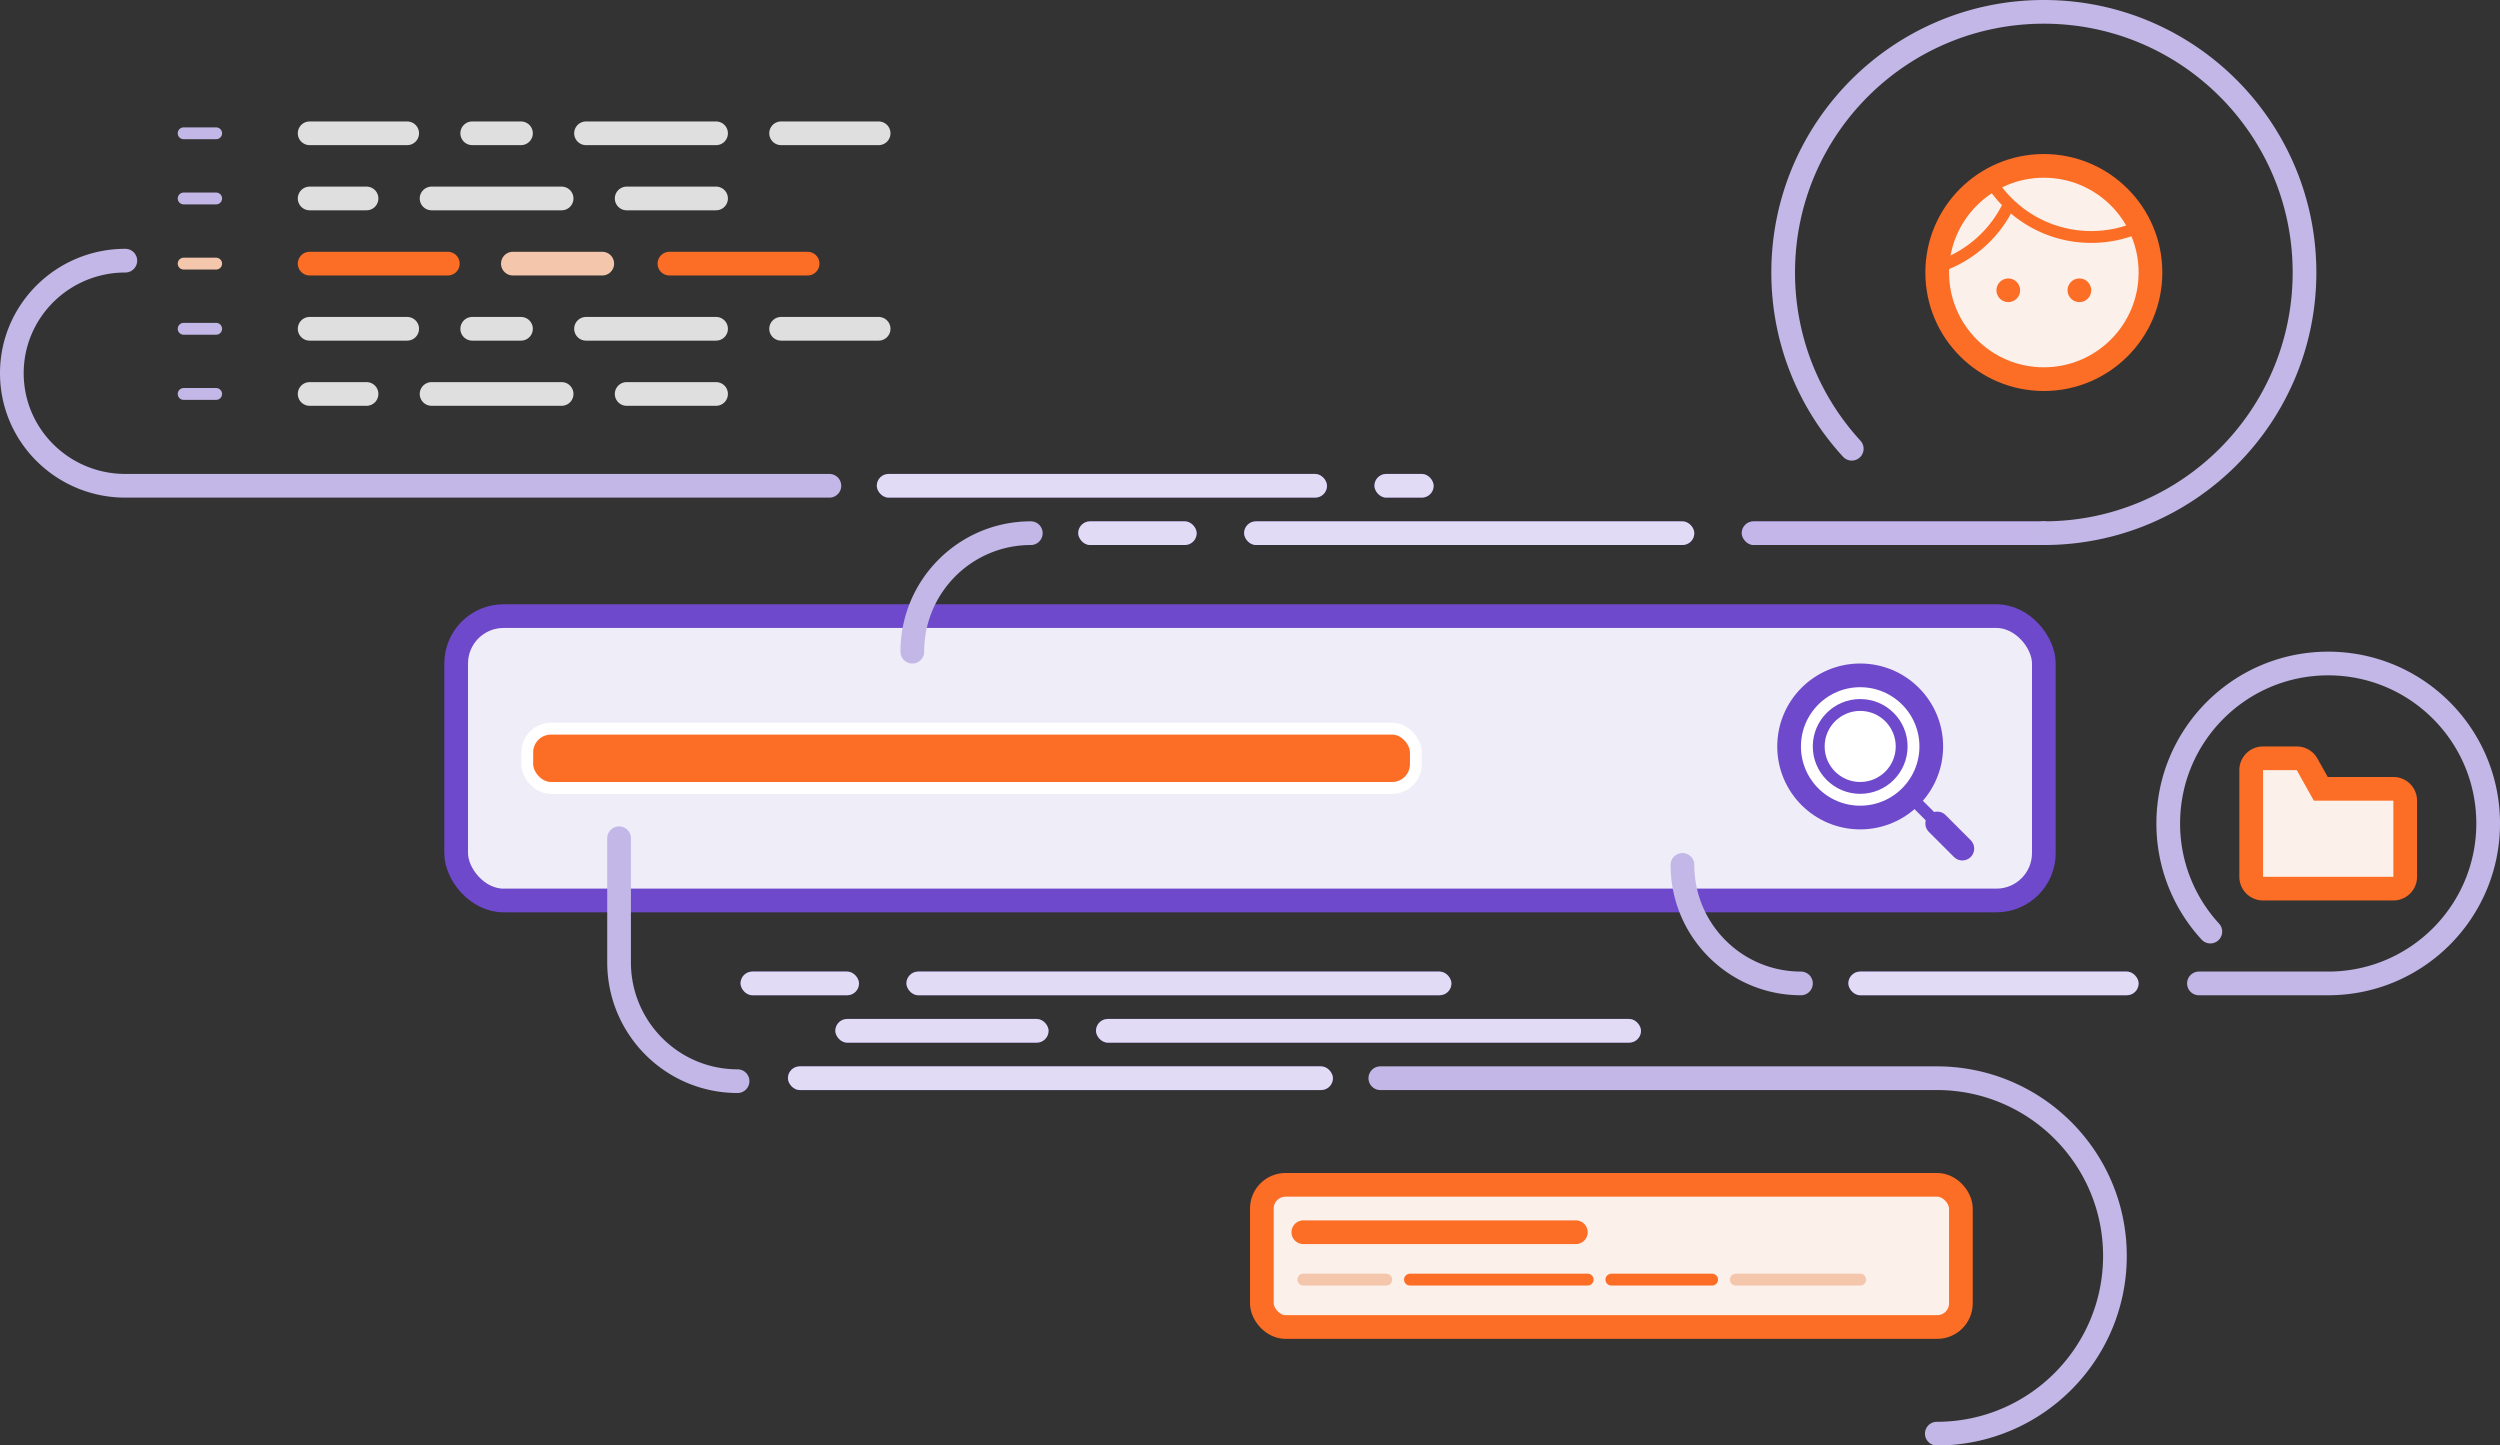 <svg xmlns="http://www.w3.org/2000/svg" xmlns:xlink="http://www.w3.org/1999/xlink" width="422" height="244" viewBox="0 0 422 244"><rect x="0" y="0" width="422" height="244" fill="#333333" stroke="none"/><defs><rect id="a" width="20" height="4" x="57" y="8" rx="2"/><rect id="b" width="76" height="4" x="23" y="0" rx="2"/><rect id="c" width="49" height="4" x="187" y="84" rx="2"/><rect id="d" width="10" height="4" x="107" y="0" rx="2"/><rect id="e" width="20" height="4" x="0" y="84" rx="2"/><rect id="f" width="92" height="4" x="28" y="84" rx="2"/><rect id="g" width="36" height="4" x="16" y="92" rx="2"/><rect id="h" width="92" height="4" x="60" y="92" rx="2"/><rect id="i" width="92" height="4" x="8" y="100" rx="2"/><rect id="j" width="76" height="4" x="85" y="8" rx="2"/><rect id="k" width="53" height="4" x="169" y="8" rx="2"/></defs><g fill="none" fill-rule="evenodd"><g transform="translate(125 80)"><use fill="#6E49CB" xlink:href="#a"/><use fill="#FFF" fill-opacity=".8" xlink:href="#a"/><use fill="#6E49CB" xlink:href="#b"/><use fill="#FFF" fill-opacity=".8" xlink:href="#b"/><use fill="#6E49CB" xlink:href="#c"/><use fill="#FFF" fill-opacity=".8" xlink:href="#c"/><use fill="#6E49CB" xlink:href="#d"/><use fill="#FFF" fill-opacity=".8" xlink:href="#d"/><use fill="#6E49CB" xlink:href="#e"/><use fill="#FFF" fill-opacity=".8" xlink:href="#e"/><use fill="#6E49CB" xlink:href="#f"/><use fill="#FFF" fill-opacity=".8" xlink:href="#f"/><use fill="#6E49CB" xlink:href="#g"/><use fill="#FFF" fill-opacity=".8" xlink:href="#g"/><use fill="#6E49CB" xlink:href="#h"/><use fill="#FFF" fill-opacity=".8" xlink:href="#h"/><use fill="#6E49CB" xlink:href="#i"/><use fill="#FFF" fill-opacity=".8" xlink:href="#i"/><use fill="#6E49CB" xlink:href="#j"/><use fill="#FFF" fill-opacity=".8" xlink:href="#j"/><use fill="#6E49CB" xlink:href="#k"/><use fill="#FFF" fill-opacity=".6" xlink:href="#k"/></g><rect width="268" height="48" x="77" y="104" fill="#EFEDF8" stroke="#6E49CB" stroke-width="4" rx="8"/><g stroke-linecap="round"><path stroke="#C2B7E6" stroke-linejoin="round" stroke-width="2" d="M31 22.5h5.488M31 55.5h5.488M31 33.5h5.488M31 66.5h5.488"/><path stroke="#DFDFDF" stroke-width="4" d="M52.267 22.5h16.466m-16.466 11h9.605m-9.605 33h9.605m10.977-33h21.953m-21.953 33h21.953m10.977 0h15.093"/><path stroke="#FC6D26" stroke-width="4" d="M52.267 44.5h23.326m37.407 0h23.326"/><path stroke="#F4C6AC" stroke-width="4" d="M86.57 44.5h15.093"/><path stroke="#DFDFDF" stroke-width="4" d="M131.849 22.5h16.465m-16.465 33h16.465m-96.047 0h16.466m37.046-22h15.093m-41.163-11h8.233m10.977 33h21.953"/><path stroke="#F4C6AC" stroke-width="2" d="M31 44.5h5.488"/><path stroke="#DFDFDF" stroke-width="4" d="M79.71 55.5h8.232m10.977-33h21.953"/></g><rect width="150" height="10" x="89" y="123" fill="#FC6D26" stroke="#FFF" stroke-width="2" rx="4"/><g stroke="#6E49CB" stroke-linecap="round" transform="translate(302 114)"><circle cx="12" cy="12" r="12" fill="#FFF" stroke-width="4"/><circle cx="12" cy="12" r="7" stroke-width="2"/><path stroke-width="2" d="M21 21l5.657 5.657"/><path stroke-width="4" d="M25 25l4.243 4.243"/></g><g transform="translate(211 198)"><rect width="118" height="24" x="2" y="2" fill="#FCF0EA" stroke="#FC6D26" stroke-width="4" rx="4"/><path stroke="#FC6D26" stroke-linecap="round" stroke-width="4" d="M9 10h46"/><path stroke="#F4C6AC" stroke-linecap="round" stroke-width="2" d="M9 18h14"/><path stroke="#FC6D26" stroke-linecap="round" stroke-width="2" d="M27 18h30m4 0h17"/><path stroke="#F4C6AC" stroke-linecap="round" stroke-width="2" d="M82 18h21"/></g><g transform="translate(325 26)"><circle cx="20" cy="20" r="18" fill="#FCF0EA" stroke="#FC6D26" stroke-width="4"/><path stroke="#FC6D26" stroke-width="2" d="M10.917 4.407C14.43 10.16 20.767 14 28 14h0c2.907 0 5.67-.62 8.162-1.736m-33.911 6.74A20.06 20.06 0 0014.066 8.592"/><circle cx="26" cy="23" r="2" fill="#FC6D26"/><circle cx="14" cy="23" r="2" fill="#FC6D26"/></g><path fill="#FCF0EA" stroke="#FC6D26" stroke-width="4" d="M404 133.152h-12.25l-2.311-4.13a2 2 0 00-1.745-1.022H382a2 2 0 00-2 2v18a2 2 0 002 2h22a2 2 0 002-2v-12.848a2 2 0 00-2-2z"/><path stroke="#C2B7E6" stroke-linecap="round" stroke-width="4" d="M345 90c24.3 0 44-19.7 44-44S369.3 2 345 2s-44 19.7-44 44c0 11.47 4.388 21.914 11.577 29.746M371.18 166H393c14.912 0 27-12.088 27-27s-12.088-27-27-27-27 12.088-27 27a26.903 26.903 0 007.104 18.253M326.934 242C343.538 242 357 228.569 357 212c0-16.569-13.461-30-30.067-30H233M21.156 44C10.576 44 2 52.507 2 63s8.576 19 19.156 19H140M174 90c-11.046 0-20 8.954-20 20M284 146c0 11.046 8.954 20 20 20M104.5 141.5v20.94c0 11.08 8.954 20.06 20 20.06"/></g></svg>